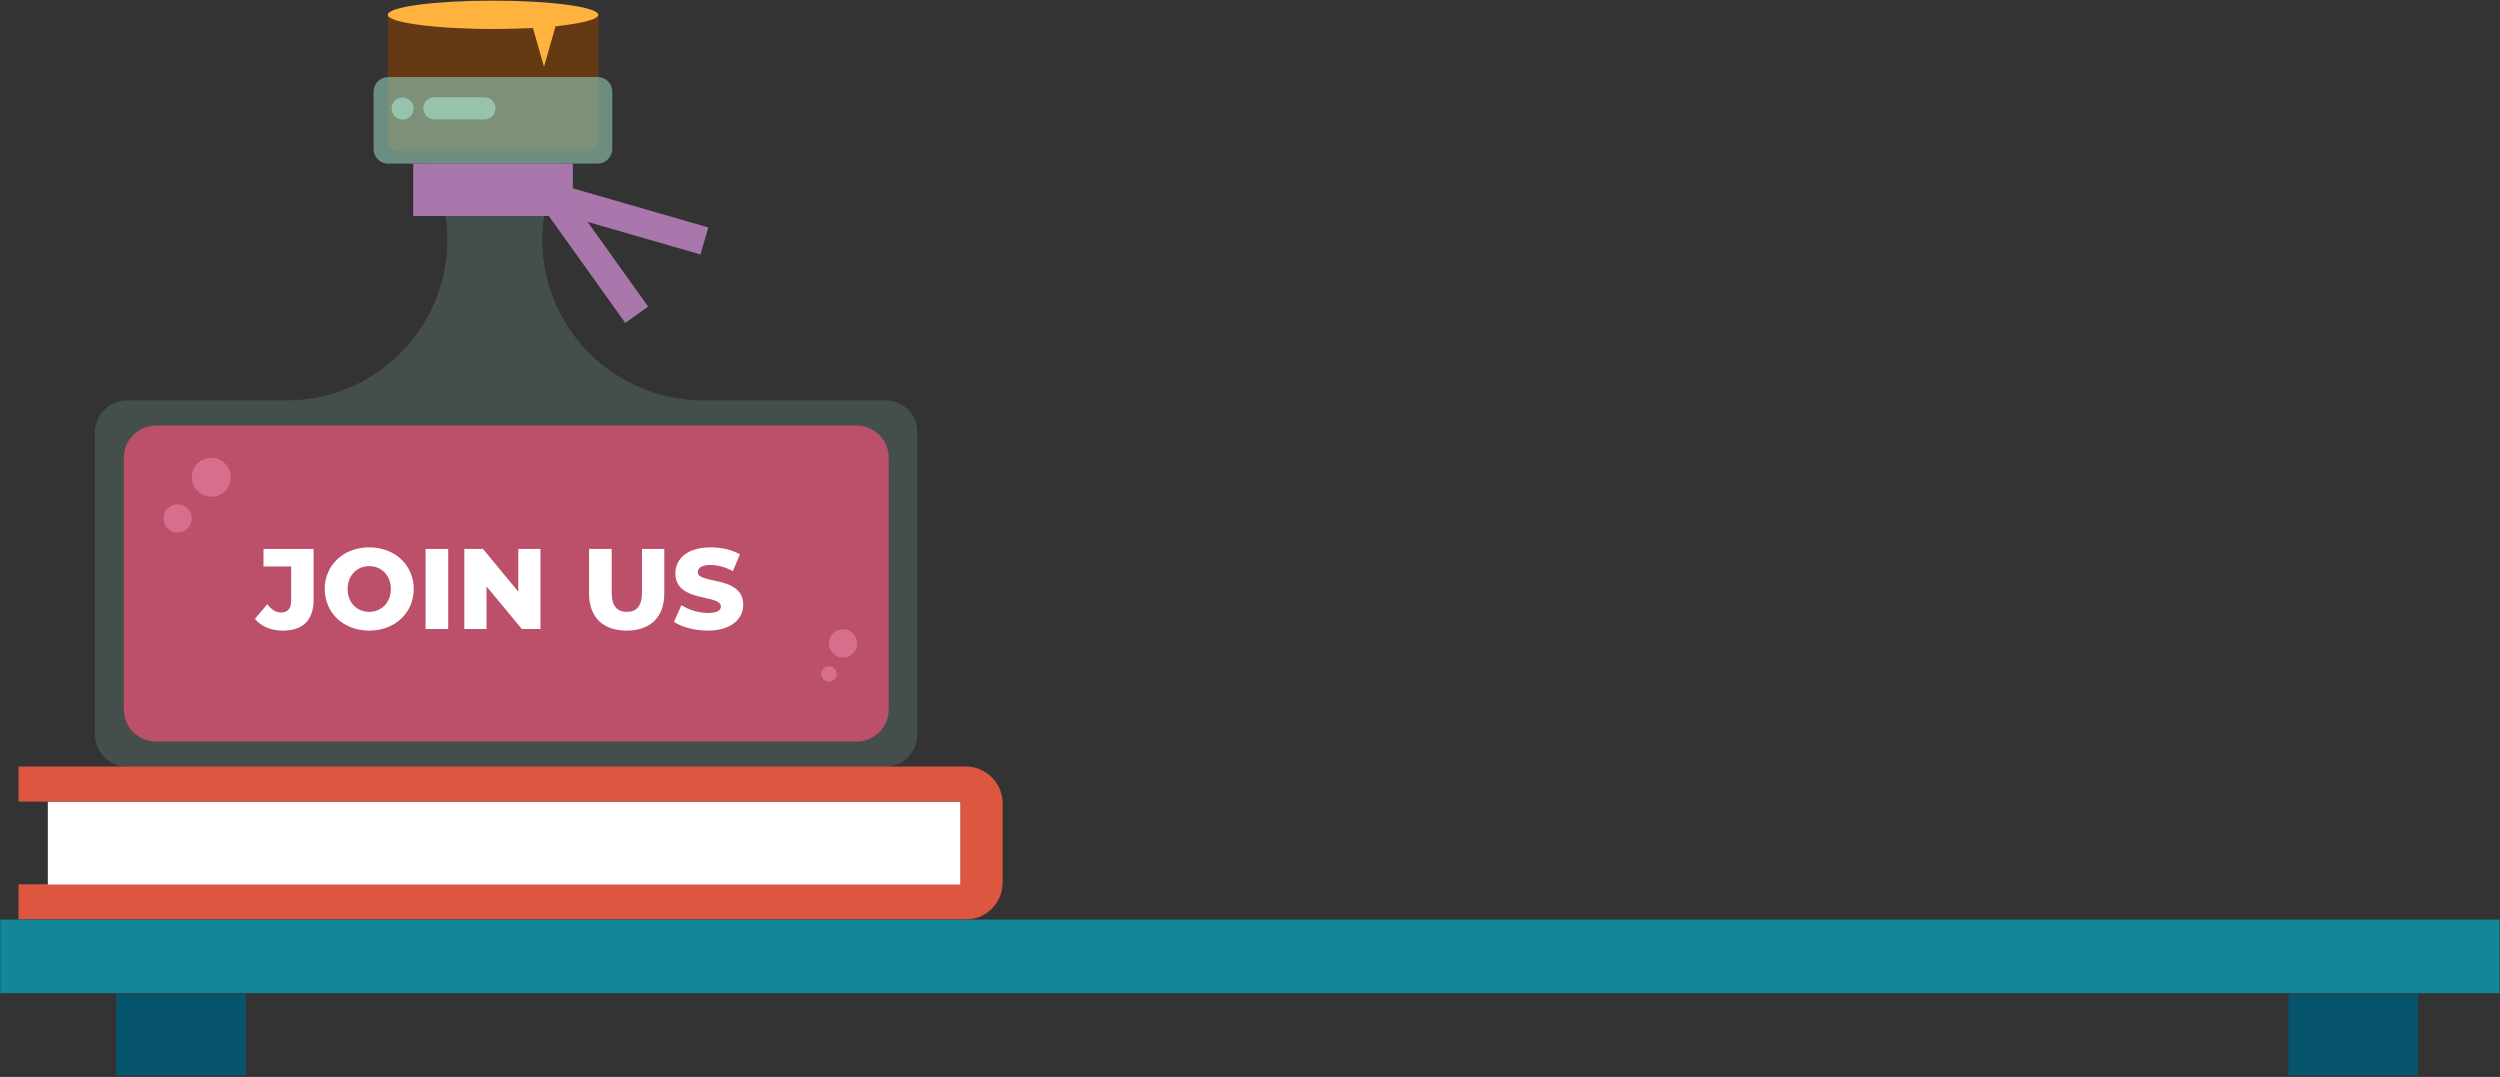 <svg width="1560" height="672" viewBox="0 0 1560 672" fill="none" xmlns="http://www.w3.org/2000/svg">
<rect x="0" y="0" width="1560" height="672" fill="#333333" stroke="none"/>
<path d="M367.202 94.292H248.102C244.652 94.292 241.952 90.842 241.952 86.642V9.242H373.502V86.642C373.352 90.842 370.502 94.292 367.202 94.292Z" fill="#633A14"/>
<path d="M534.601 462.69H97.201C86.251 462.69 77.251 453.69 77.251 442.74V285.54C77.251 274.59 86.251 265.59 97.201 265.59H534.601C545.551 265.59 554.551 274.59 554.551 285.54V442.74C554.551 453.69 545.701 462.69 534.601 462.69Z" fill="#C9345A"/>
<path d="M131.851 309.989C138.561 309.989 144.001 304.549 144.001 297.839C144.001 291.129 138.561 285.689 131.851 285.689C125.14 285.689 119.701 291.129 119.701 297.839C119.701 304.549 125.14 309.989 131.851 309.989Z" fill="#E85B83"/>
<path d="M110.851 332.34C115.738 332.34 119.701 328.378 119.701 323.49C119.701 318.603 115.738 314.641 110.851 314.641C105.963 314.641 102.001 318.603 102.001 323.49C102.001 328.378 105.963 332.34 110.851 332.34Z" fill="#E85B83"/>
<path d="M526.05 410.34C530.938 410.34 534.9 406.378 534.9 401.49C534.9 396.603 530.938 392.641 526.05 392.641C521.163 392.641 517.2 396.603 517.2 401.49C517.2 406.378 521.163 410.34 526.05 410.34Z" fill="#E85B83"/>
<path d="M517.201 425.342C519.852 425.342 522.001 423.193 522.001 420.542C522.001 417.891 519.852 415.742 517.201 415.742C514.55 415.742 512.401 417.891 512.401 420.542C512.401 423.193 514.55 425.342 517.201 425.342Z" fill="#E85B83"/>
<path opacity="0.2" d="M552.601 249.836H438.751C383.401 249.836 338.401 204.986 338.401 149.486C338.401 132.386 342.751 116.186 350.251 102.086H267.301C274.801 116.186 279.151 132.236 279.151 149.486C279.151 204.836 234.301 249.836 178.801 249.836H79.201C68.251 249.836 59.251 258.836 59.251 269.786V458.486C59.251 469.436 68.251 478.436 79.201 478.436H552.451C563.401 478.436 572.401 469.436 572.401 458.486V269.786C572.551 258.686 563.551 249.836 552.601 249.836Z" fill="#89BEAA"/>
<path opacity="0.66" d="M372.901 102.086H242.251C237.151 102.086 233.101 98.036 233.101 92.936V57.236C233.101 52.136 237.151 48.086 242.251 48.086H372.901C378.001 48.086 382.051 52.136 382.051 57.236V92.936C382.051 98.036 377.851 102.086 372.901 102.086Z" fill="#89BEAA"/>
<path opacity="0.66" d="M251.251 74.632C255.061 74.632 258.151 71.543 258.151 67.732C258.151 63.921 255.061 60.832 251.251 60.832C247.44 60.832 244.351 63.921 244.351 67.732C244.351 71.543 247.44 74.632 251.251 74.632Z" fill="#A6DDC6"/>
<path opacity="0.66" d="M302.251 74.487H271.051C267.301 74.487 264.151 71.487 264.151 67.587C264.151 63.837 267.151 60.688 271.051 60.688H302.251C306.001 60.688 309.151 63.687 309.151 67.587C309.151 71.487 306.151 74.487 302.251 74.487Z" fill="#A6DDC6"/>
<path d="M373.352 9.24C373.352 4.44 343.952 0.391 307.652 0.391C271.352 0.391 241.952 4.29 241.952 9.24C241.952 14.04 271.352 18.09 307.652 18.09C316.502 18.09 324.902 17.791 332.552 17.491L339.452 41.641L346.652 16.441C362.852 14.641 373.352 12.091 373.352 9.24Z" fill="#FFB23E"/>
<path d="M357.451 102.086H257.851V134.786H357.451V102.086Z" fill="#A977AB"/>
<path d="M441.969 141.926L349.155 115.129L344.287 131.991L437.1 158.788L441.969 141.926Z" fill="#A977AB"/>
<path d="M404.449 191.324L348.286 112.73L334.008 122.934L390.171 201.528L404.449 191.324Z" fill="#A977AB"/>
<path d="M153.45 620.346H72.6V671.046H153.45V620.346Z" fill="#07556D"/>
<path d="M1508.85 620.346H1428V671.046H1508.85V620.346Z" fill="#07556D"/>
<path d="M602.551 478.297H11.55V500.197H599.251V551.797H11.55V573.697H602.701C615.451 573.697 625.651 563.347 625.651 550.747V501.247C625.651 488.647 615.301 478.297 602.551 478.297Z" fill="#DD5740"/>
<path d="M599.251 500.344H29.851V551.944H599.251V500.344Z" fill="white"/>
<path d="M1559.7 573.844H0.15V619.744H1559.7V573.844Z" fill="#138699"/>
<path d="M176.412 393.499C169.134 393.499 162.926 390.93 159.073 386.15L166.779 377.016C169.419 380.441 172.202 382.225 175.413 382.225C179.48 382.225 181.692 379.728 181.692 374.947V353.469H164.424V342.552H195.677V374.091C195.677 387.077 188.97 393.499 176.412 393.499ZM230.401 393.499C214.418 393.499 202.644 382.51 202.644 367.526C202.644 352.542 214.418 341.553 230.401 341.553C246.384 341.553 258.158 352.542 258.158 367.526C258.158 382.51 246.384 393.499 230.401 393.499ZM230.401 381.797C237.965 381.797 243.887 376.16 243.887 367.526C243.887 358.892 237.965 353.255 230.401 353.255C222.838 353.255 216.915 358.892 216.915 367.526C216.915 376.16 222.838 381.797 230.401 381.797ZM265.557 392.5V342.552H279.685V392.5H265.557ZM323.416 342.552H337.258V392.5H325.628L303.579 365.885V392.5H289.737V342.552H301.367L323.416 369.167V342.552ZM391.036 393.499C376.266 393.499 367.561 385.151 367.561 370.238V342.552H381.689V369.809C381.689 378.372 385.257 381.797 391.179 381.797C397.03 381.797 400.598 378.372 400.598 369.809V342.552H414.512V370.238C414.512 385.151 405.807 393.499 391.036 393.499ZM441.636 393.499C433.43 393.499 425.296 391.287 420.586 388.005L425.224 377.587C429.648 380.513 435.927 382.51 441.707 382.51C447.558 382.51 449.841 380.869 449.841 378.443C449.841 370.523 421.442 376.303 421.442 357.751C421.442 348.831 428.721 341.553 443.562 341.553C450.055 341.553 456.763 343.052 461.686 345.906L457.333 356.395C452.553 353.826 447.843 352.542 443.491 352.542C437.568 352.542 435.428 354.54 435.428 357.037C435.428 364.672 463.755 358.964 463.755 377.373C463.755 386.078 456.477 393.499 441.636 393.499Z" fill="white"/>
</svg>
